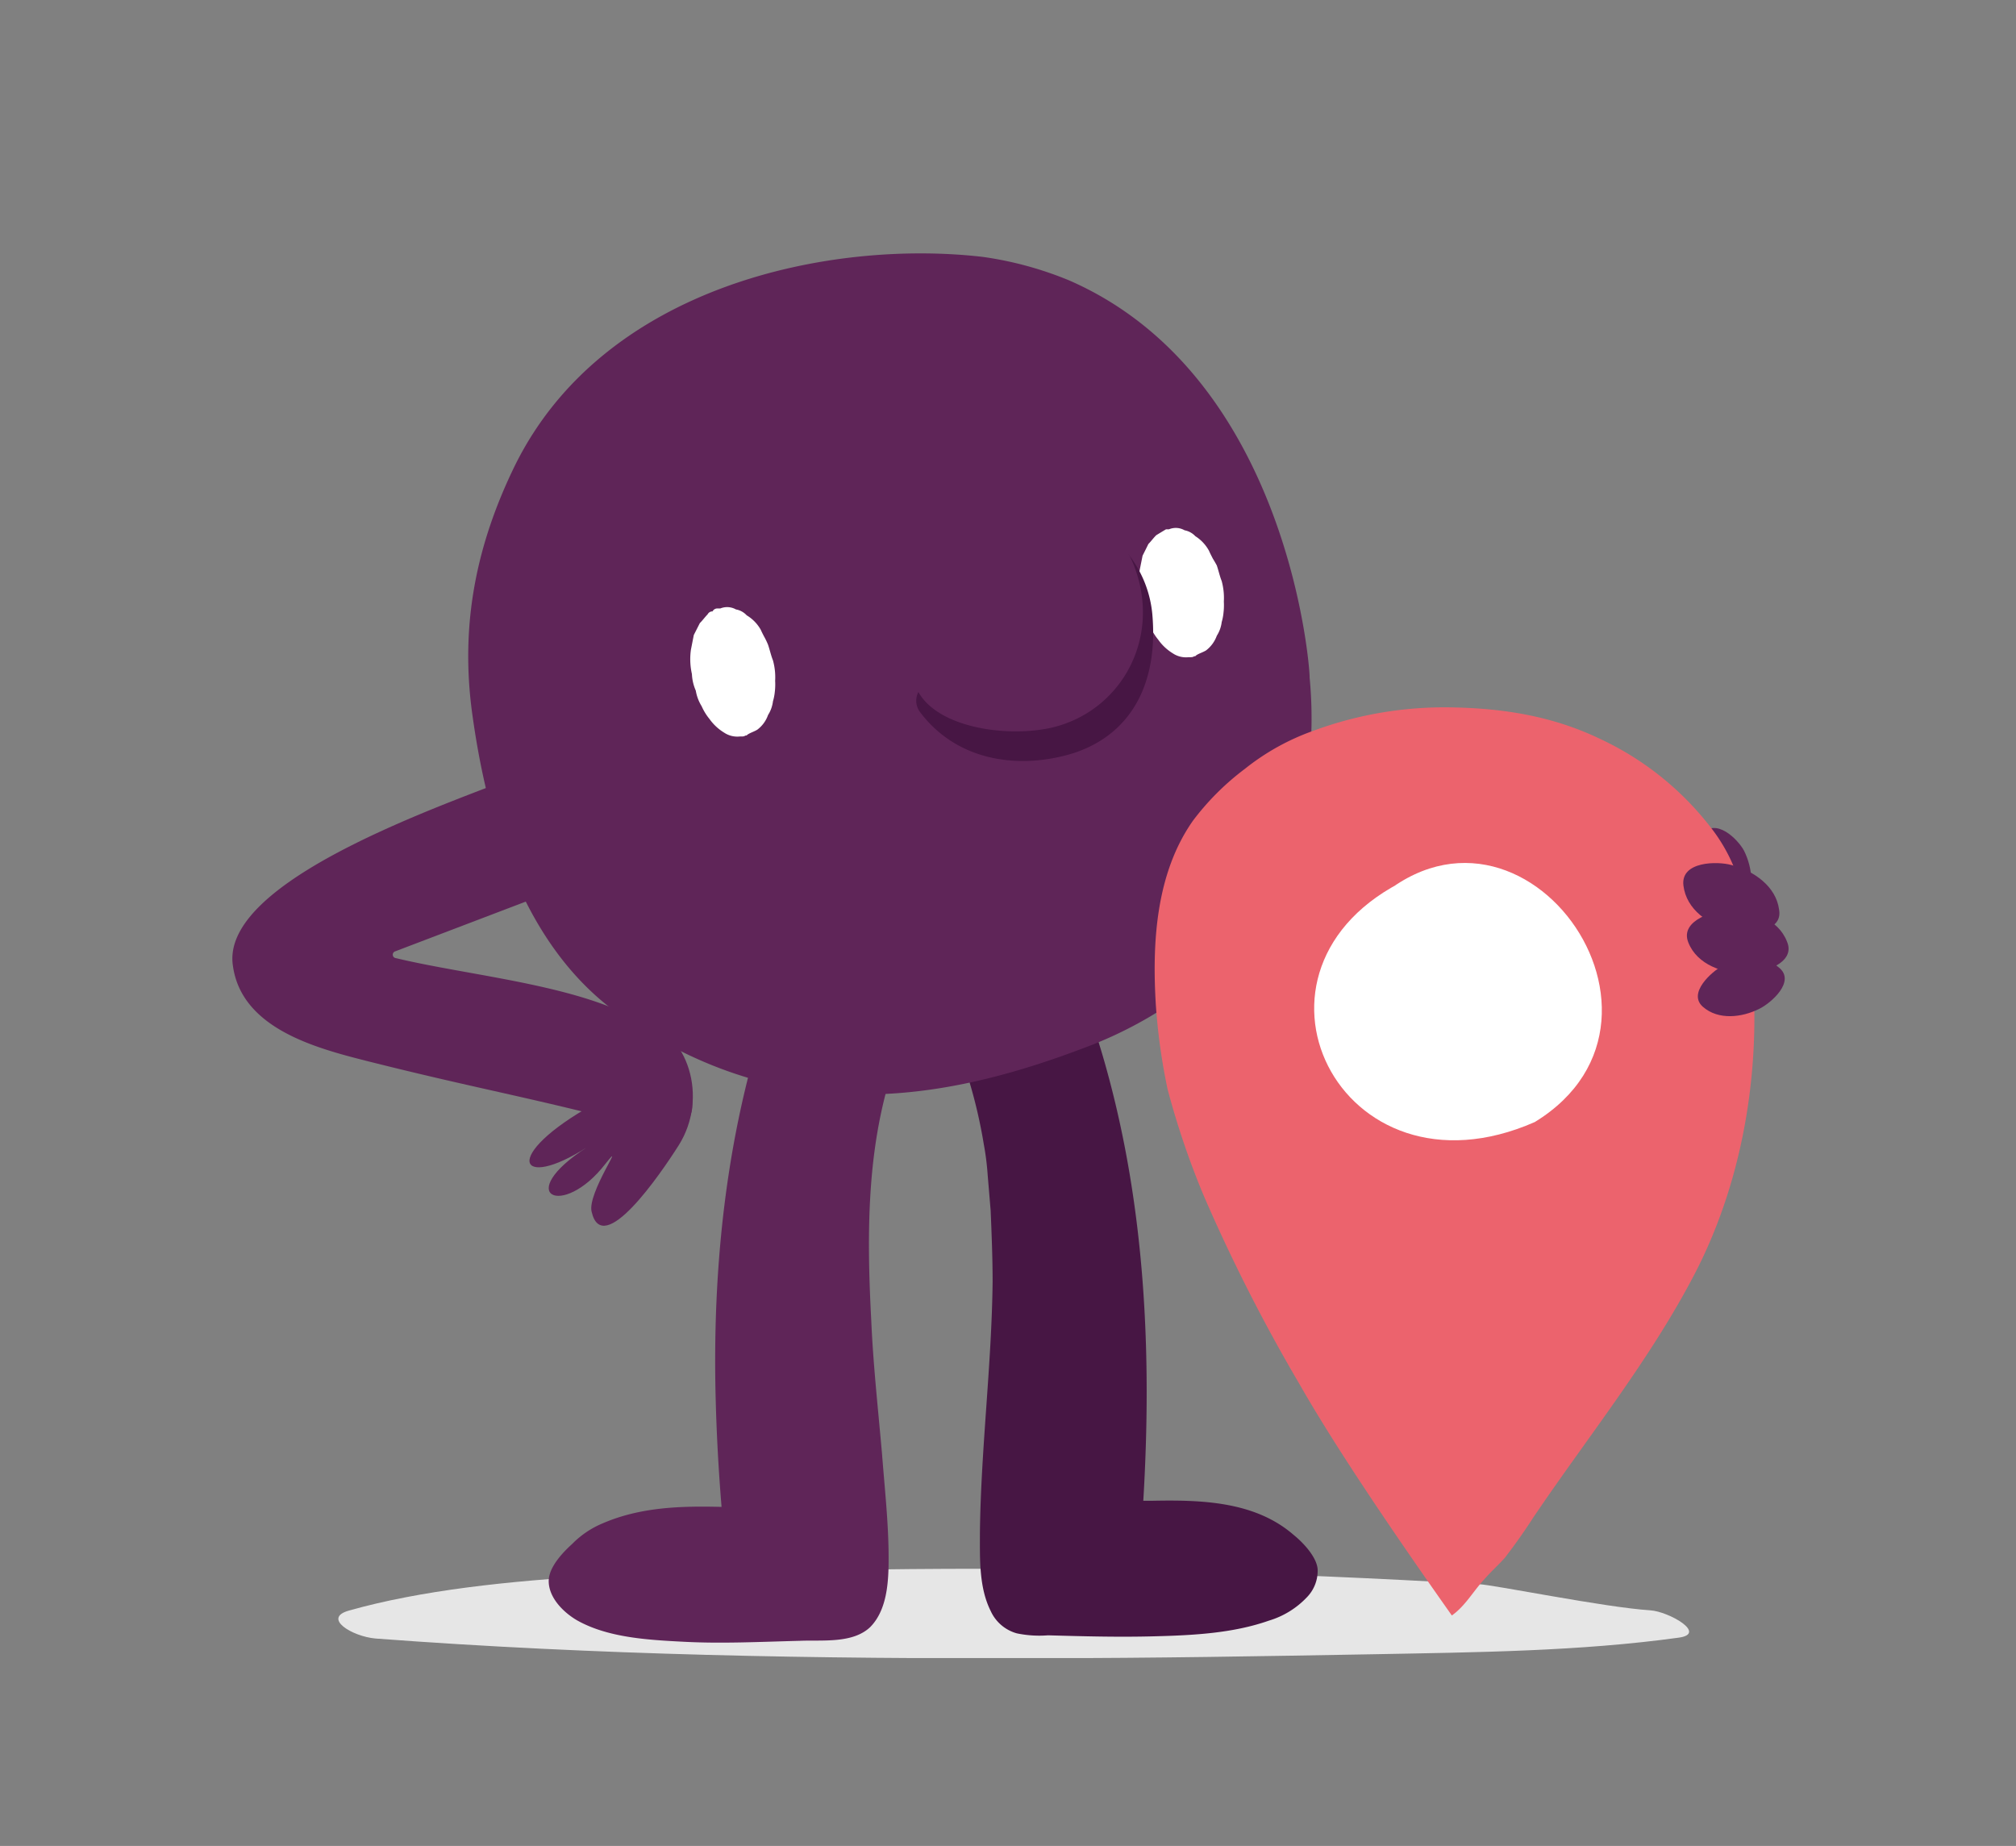 <svg id="Camada_1" data-name="Camada 1" xmlns="http://www.w3.org/2000/svg" xmlns:xlink="http://www.w3.org/1999/xlink" viewBox="0 0 308 282"><rect x="0" y="0" width="308" height="282" fill="#808080" stroke="none"/><defs><style>.cls-1{fill:none;}.cls-2{clip-path:url(#clip-path);}.cls-3{fill:#e6e6e6;}.cls-4{fill:#5f2558;}.cls-5{fill:#471644;}.cls-6{fill:#fff;}.cls-7{fill:#ec636d;}</style><clipPath id="clip-path"><rect class="cls-1" x="35.44" y="38.65" width="237.87" height="214.64"/></clipPath></defs><g class="cls-2"><path class="cls-3" d="M57.38,250.31c33.57,2.53,67.6,3.13,101.77,3,16.86,0,33.87-.3,50.74-.6,15.81-.3,31.48-.45,46.56-2.53,4.47-.6-1.5-4-4.33-4.18-7-.45-23.73-3.88-26.27-4-30.74-1.79-61.63-2.68-92.67-2.23-25.51.29-58.2.14-79.83,6.26C49.17,247.17,53.79,250,57.38,250.31Z"/><path class="cls-4" d="M266.14,139.33c2.09-2.83,1.65-6.71.3-9.39-.89-1.65-4.32-5.23-6.56-2.39-2.09,2.83-1.64,6.71-.3,9.4C260.62,138.74,264.06,142.17,266.14,139.33Z"/><path class="cls-5" d="M197.65,234.49c-6-5.22-14.33-5.37-21.79-5.22h-1.19c1.34-22.37.3-45-5.82-66.67a126,126,0,0,0-6.27-17.3,4.26,4.26,0,0,0-1.79-3c-.15,0-.15-.14-.3-.14a3.52,3.52,0,0,0-4.77,4.92c.15.15.15.45.29.59l-5.67,4.48c-2.38-3.58-8.2,0-6,4a43.07,43.07,0,0,1,3.58,8.5,76.64,76.64,0,0,1,2.38,10.14,41.32,41.32,0,0,1,.6,4.77l.45,5.37c.15,3.58.3,7.31.3,10.89-.15,12.83-1.79,25.51-1.94,38.34,0,4-.15,8.35,1.64,11.93a6.2,6.2,0,0,0,4,3.43,17,17,0,0,0,4.77.3c5.38.15,10.75.3,16.27.15,5.82-.15,11.94-.45,17.46-2.39a13.19,13.19,0,0,0,5.82-3.58,5.78,5.78,0,0,0,1.64-4C201.38,238.07,199.14,235.69,197.65,234.49Z"/><path class="cls-4" d="M132.89,152.31l-5.82-4c.14-.15.14-.45.29-.6a3.83,3.83,0,0,0-.59-4.32c-1-1.05-3.14-1.49-4.33-.45-.15,0-.15.15-.3.15a4.26,4.26,0,0,0-1.79,3c-8.8,21.48-11.64,44.9-11,68q.22,8.06.89,16.11c-6.12-.15-12.38,0-18.2,2.53a14.07,14.07,0,0,0-4.63,3.14c-1.49,1.34-3.58,3.58-3.58,5.66,0,2.54,2.24,4.78,4.33,6,4.77,2.69,11,3,16.41,3.28,5.82.3,11.64,0,17.61-.15,3.43-.15,8.06.45,10.75-2.08,2.68-2.69,2.83-7.16,2.83-10.59,0-5.23-.6-10.6-1-15.82-.6-6.86-1.35-13.57-1.65-20.43-.74-14-.74-28.19,4.33-41.32a12,12,0,0,1,.75-1.64,17.61,17.61,0,0,1,1.19-2.38C141.09,152.16,135.12,148.73,132.89,152.31Z"/><path class="cls-4" d="M163.33,42.83a54.14,54.14,0,0,0-13.14-3.58c-23-2.69-58,4.17-71.62,32.07C73,82.8,70.21,95,72.15,109.05S79,144.4,95.28,155.44c23,15.66,45.66,14,70,4.77A62.5,62.5,0,0,0,184.52,149,44.68,44.68,0,0,0,195,135.16a65,65,0,0,0,2.69-6.87,17.38,17.38,0,0,0,1.49-6,66.12,66.12,0,0,0,.9-18.8C200.19,102.94,197.2,57.59,163.33,42.83Z"/><path class="cls-6" d="M115,94.88l-.15-.15c.74,1.2,1.64,2.54,2.39,3.73v-.15c-.3-.74-.75-1.49-1-2.08A6,6,0,0,0,114.08,94a2.93,2.93,0,0,0-1.64-.9,2.76,2.76,0,0,0-2.39-.15h-.44a.82.82,0,0,0-.75.45.82.82,0,0,0-.75.45c-.44.45-.74.89-1.19,1.34L106,97c-.15.75-.29,1.49-.44,2.24a10.28,10.28,0,0,0,.15,3.73,7,7,0,0,0,.59,2.53,6.58,6.58,0,0,0,.9,2.39,8.41,8.41,0,0,0,1.19,1.94,7.59,7.59,0,0,0,2.24,2.09,3.63,3.63,0,0,0,2.39.59c.59,0,.59,0,.89-.15.15,0,.15,0,.3-.14.45-.3,1-.45,1.49-.75a4.79,4.79,0,0,0,1.64-2.24,5,5,0,0,0,.75-2.09,9.66,9.66,0,0,0,.3-3.58v-.15c-.15,1.5-.45,3-.6,4.48,0-.15,0-.15.15-.3a7.56,7.56,0,0,0,.45-3.13,9.68,9.68,0,0,0-.3-3.58c-.3-.75-.45-1.49-.75-2.39A11.61,11.61,0,0,0,115,94.88Z"/><path class="cls-6" d="M183.47,82.8l-.15-.15c.75,1.2,1.64,2.54,2.39,3.73v-.15c-.3-.74-.75-1.49-1-2.09a6.09,6.09,0,0,0-2.09-2.23,3,3,0,0,0-1.64-.9,2.7,2.7,0,0,0-2.39-.15h-.45a146.51,146.51,0,0,0-1.49.9c-.45.44-.75.89-1.2,1.34-.29.6-.59,1.19-.89,1.79l-.45,2.24a10.28,10.28,0,0,0,.15,3.73,7,7,0,0,0,.6,2.53,6.56,6.56,0,0,0,.89,2.39,8.66,8.66,0,0,0,1.2,1.94,7.55,7.55,0,0,0,2.23,2.09,3.64,3.64,0,0,0,2.39.59c.6,0,.6,0,.9-.15.15,0,.15,0,.3-.15.44-.29,1-.44,1.49-.74a4.93,4.93,0,0,0,1.64-2.24,5,5,0,0,0,.75-2.09,9.87,9.87,0,0,0,.29-3.58V91.3c-.14,1.49-.44,3-.59,4.48,0-.15,0-.15.15-.3a7.56,7.56,0,0,0,.44-3.13,9.87,9.87,0,0,0-.29-3.58c-.3-.75-.45-1.49-.75-2.39A21.65,21.65,0,0,0,183.47,82.8Z"/><path class="cls-5" d="M172.73,88.17c1,7.16,2.39,11.49-6.27,13.57-3.43.9-14,9.25-21,3.73a6.13,6.13,0,0,0-3.28-1.19,2.85,2.85,0,0,0-1.64,4.47c5.82,7.76,15.52,8.81,23.57,6.27,9-3,12.84-11,11.94-21.18a17.37,17.37,0,0,0-4.77-10.44C167.65,79.37,172.73,88,172.73,88.17Z"/><path class="cls-4" d="M173.47,87c-3.43-10-16.41-14.47-27.3-10.15-2.84,1.2-4,2.69-6.12,4.48v.3a17.75,17.75,0,0,1-.45,3,40,40,0,0,0-.45,6v2.38a8.08,8.08,0,0,0,.15,1.2c.3,2.53-.45,5.52.15,8,0,.3,1.49-.15,1.49,0s-1.49-.15-1.49,0c-.15,8.21,12.83,10.74,21,9C170.94,108.9,177.35,98,173.47,87Z"/><path class="cls-4" d="M85.88,165.14c2.83,2.23,4.77,3.58,4.77,3.58-14.17,7.9-11.49,13.27-1,6.56-11.34,7.31-3.73,11,2.83,2.53,3.44-4.32-2.83,4.48-2.09,7.31,1.65,7.16,10.45-5.66,13.29-10.14,4.62-7.31,1.49-17.3-5.82-19.24"/><path class="cls-4" d="M80.06,120.24c.45-.15.59-.15,0,0Z"/><path class="cls-4" d="M105.73,169.46c1.34-18.05-28.06-18.94-45.37-23.12a.53.53,0,0,1,0-1l25.07-9.55s-5.22-17.3-5.07-17.75c-12.09,4.78-46.86,16.41-44.77,29.54,1.34,9.54,12.68,12.52,20.29,14.46,14.78,3.73,23,5.22,35.52,8.36C96.92,171.85,104.38,176.62,105.73,169.46Z"/><path class="cls-7" d="M221.81,246.79c-7.16-10.15-17.16-24.61-23.28-35.35a262,262,0,0,1-14.63-28.79,124.92,124.92,0,0,1-5.52-16.26,92.56,92.56,0,0,1-1.79-12.83c-.59-9.54,0-20.13,5.67-28.19a39.74,39.74,0,0,1,7.91-7.9,36,36,0,0,1,10.45-5.82A57.74,57.74,0,0,1,222,108.07c7.76.15,15.22,1.34,22.38,4.77a45.8,45.8,0,0,1,17,13.58,25.67,25.67,0,0,1,4.48,8.8,77.42,77.42,0,0,1,1.64,10.29c1.79,16.56-.89,34.16-8.5,48.92-6.87,13.28-16.42,25.06-24.78,37.44-1.34,2.09-2.83,4.18-4.32,6.12-.9,1-2.09,2.08-3.14,3.28C225.09,243.06,223.9,245.3,221.81,246.79Z"/><path class="cls-6" d="M215.09,134.27c-28.51,13.57-10.45,50.26,19.39,37.14,26.57-16.26-4.32-57.43-27.15-30.88"/><path class="cls-4" d="M271.81,139c-.44-3.58-3.88-6-7.31-6.86-2.09-.59-7.76-.59-7.31,3.13s3.88,6,7.31,6.87C266.74,142.61,272.41,142.61,271.81,139Z"/><path class="cls-4" d="M273,143.81c-1.34-3.43-5.37-4.78-8.81-4.78-2.08,0-7.61,1.49-6.26,4.93s5.37,4.77,8.8,4.77C269,148.73,274.5,147.24,273,143.81Z"/><path class="cls-4" d="M271.81,147.83c-2.38-2.08-6-1.64-8.65-.29-1.64.89-5.37,4.17-3,6.26s6,1.64,8.65.3C270.62,153.2,274.35,149.92,271.81,147.83Z"/></g></svg>